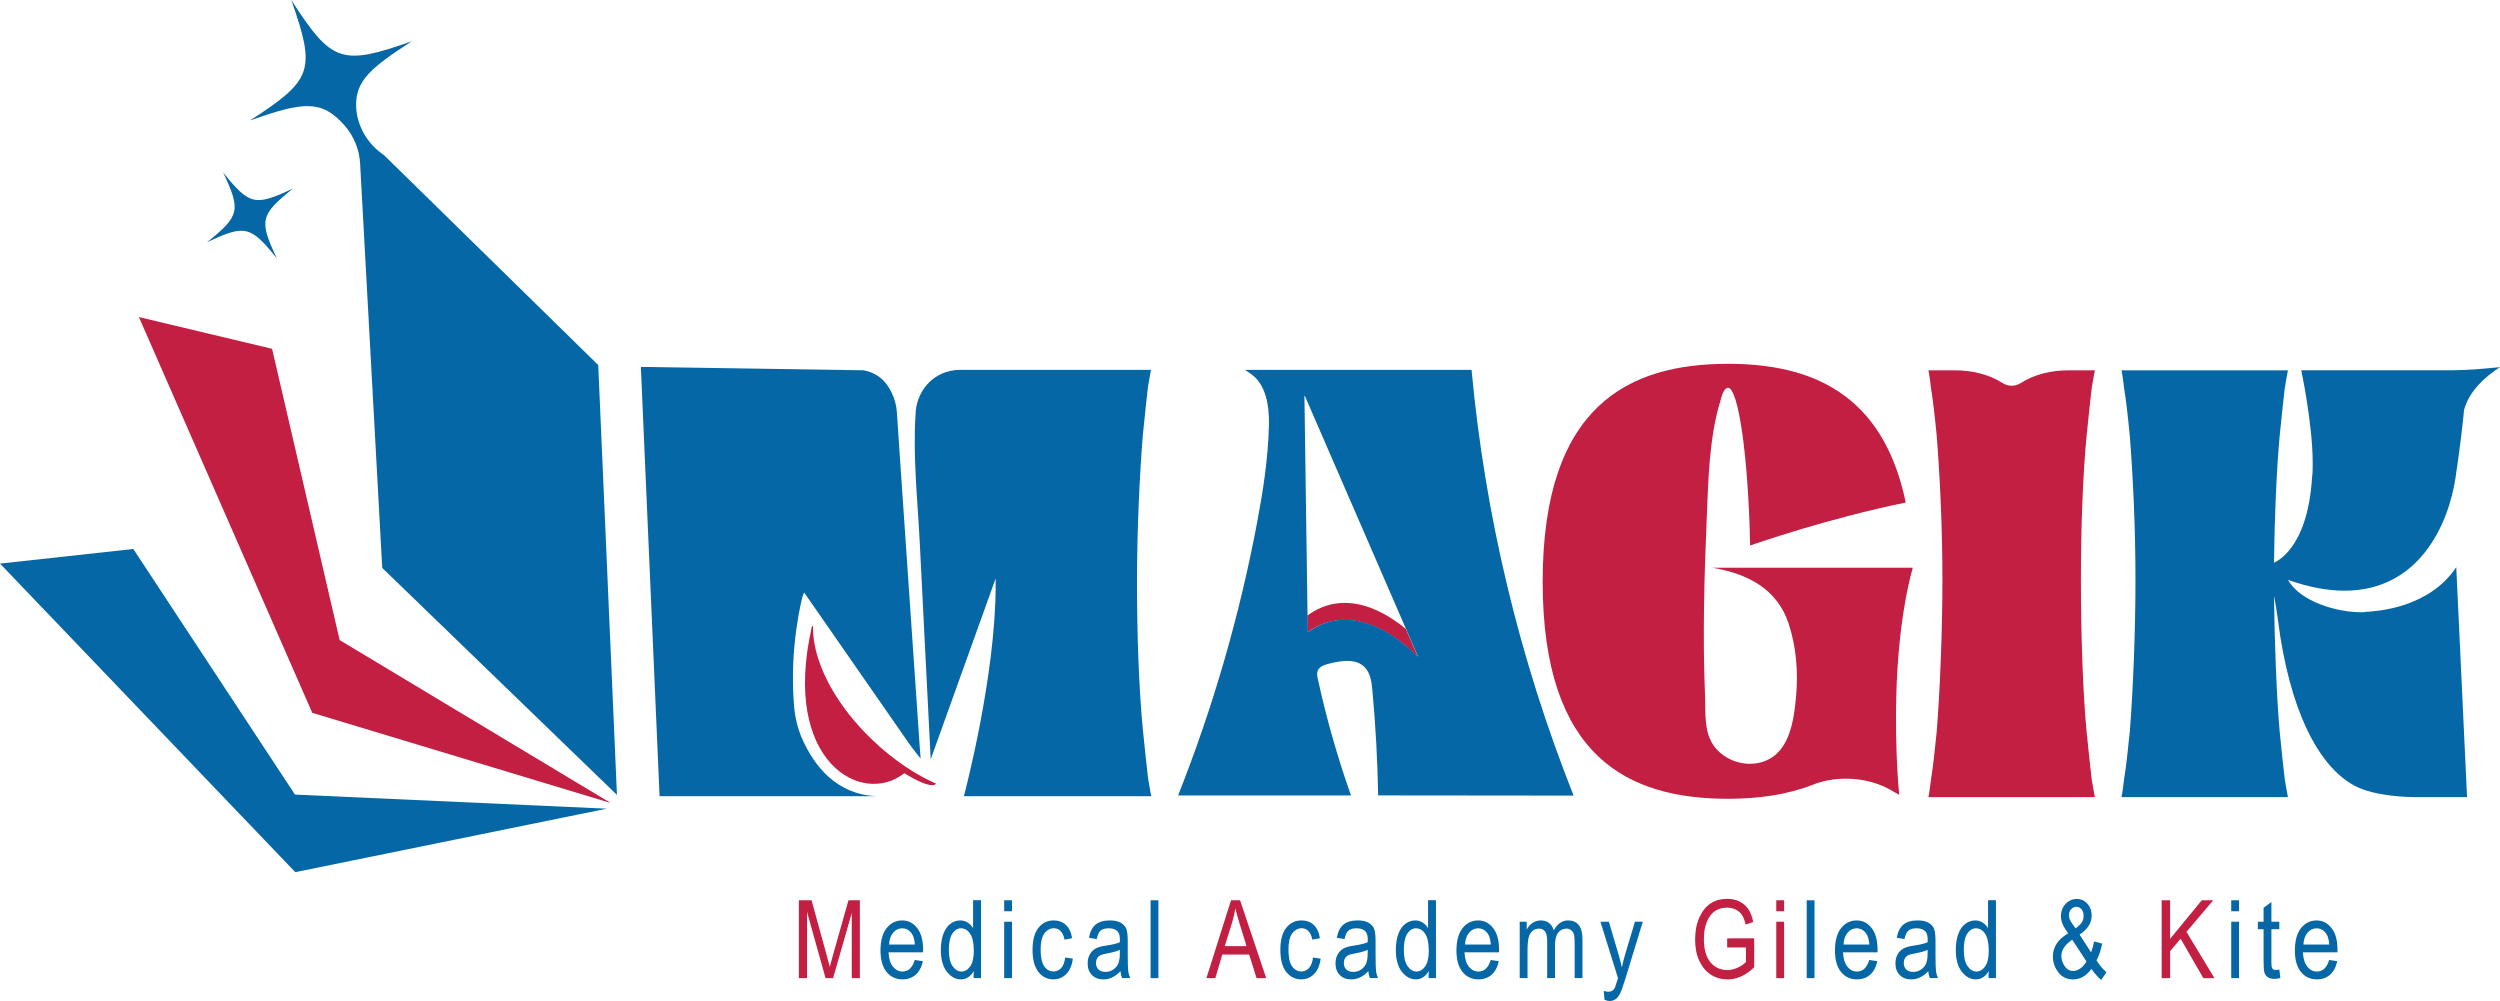 <?xml version="1.0" encoding="UTF-8"?>
<svg id="Layer_2" data-name="Layer 2" xmlns="http://www.w3.org/2000/svg" viewBox="0 0 758.44 303.68">
  <defs>
    <style>
      .cls-1 {
        fill: #c31f43;
      }

      .cls-2 {
        fill: #0567a6;
      }
    </style>
  </defs>
  <g id="Layer_1-2" data-name="Layer 1">
    <g>
      <path class="cls-1" d="m396.61,191.75s0,.04.02.05c0,0,0,0,.02.01.02.01.05.01.08,0,3.49-2.53,7.32-3.79,11.38-3.75,3.3.03,6.76.91,10.3,2.62,6.17,2.98,10.63,7.54,11.47,8.43.08.09.13.14.13.14h0s.06.03.09.01c.03-.02.04-.06.02-.09l-3.63-8.37c-2.02-1.68-4.81-3.7-8.07-5.28-3.54-1.71-7-2.59-10.3-2.62-4.06-.04-7.88,1.23-11.38,3.75-.02.02-.05.02-.08,0,0,0-.01,0-.02-.01-.01-.02-.02-.03-.02-.05"/>
      <path class="cls-2" d="m67.69,52.31c5.44,11.53,5.05,13.21-4.89,21.19,11.53-5.44,13.21-5.05,21.19,4.89-5.44-11.53-5.05-13.21,4.89-21.19-11.53,5.44-13.21,5.05-21.19-4.89Z"/>
      <path class="cls-2" d="m279.03,226.68l-6.19-90.38-.72-10.91c-.11-2.21-.67-4.28-1.56-6.16-.44-.92-.95-1.8-1.55-2.61-.01-.02-.03-.04-.04-.05-1.69-2.29-4.23-3.75-7-4.23l-67.55-1.03,5.68,130.23h65.95c-12.24-.41-18.97-9.17-22.57-17.13,0-.02-.02-.04-.02-.05-1.42-3.16-2.24-6.56-2.54-10.01-1.6-18.21,2.57-33.48,2.57-33.48l.46-1.13,32.12,46.24,1.94,2.55,1.29,1.59-.26-3.45Z"/>
      <path class="cls-1" d="m519.54,172.24c10.72,1.84,19.63,6.43,23.1,16.99,2.33,7.09,2.92,14.7,2.24,22.1-.7,7.6-2.04,17.71-10.78,19.98-4.55,1.18-9.64-.28-12.95-3.61-4.47-4.5-3.65-11.01-3.89-16.9-.73-17.65-.24-35.4.5-53.01.5-11.8.69-24.67,4.13-36.08.28-.94.96-4.06,2.37-4.06,2.95,0,6.1,19.47,6.69,47.79h.2c1.57-.59,23.8-8.26,47-12.98-6.88-33.43-29.11-42.09-53.89-42.09-30.09,0-56.25,12.59-56.25,66.08s26.16,65.88,56.25,65.88c9.05,0,17.7-1.18,25.37-4.13,3.34-1.38,6.88-1.97,10.42-1.97,5.31,0,10.42,1.38,14.75,4.13.79.39,1.38.79,1.38.79-.79-8.46-.98-16.32-.98-23.6,0-29.3,5.11-45.31,5.11-45.31,0,0-60.77,0-60.77,0Z"/>
      <path class="cls-2" d="m346.71,221.28c-1.18-12.19-1.77-28.52-1.77-44.64s.79-32.45,1.77-44.64c.59-6.1,1.18-11.21,1.57-14.75.42-2.54.74-4.26.89-5.04h-57.92c-3.85,0-7.58,1.6-10.07,4.53-1.81,2.13-3.02,4.77-3.34,7.72-.03.31-.06.62-.07.94,0,0-.01.21-.01.22-.85,12.92.63,26.23,1.28,39.17.7,13.95,1.41,27.9,2.11,41.84l.98,19.37.2,3.87s0,.55,0,.55l.19-.53,19.54-54.42v1.96c0,28.12-9.64,64.11-9.64,64.11h56.84s-.39-1.97-.98-5.51c-.39-3.54-.98-8.65-1.57-14.75Z"/>
      <path class="cls-2" d="m446.45,112.21h-68.77c.79.47,1.53,1.02,2.29,1.6,1.18.9,2.12,2.09,2.82,3.4,1.5,2.8,2.01,6.07,2.15,9.2.04.99.05,1.98.02,2.97-.27,9.86-1.79,19.65-3.62,29.34-5.33,28.21-13.35,55.92-23.94,82.61,17.49,0,34.97,0,52.46-.01-4.09-11.55-7.45-23.36-10.06-35.33-.18-.81-.35-1.67-.06-2.45.49-1.34,2.08-1.86,3.46-2.2,3.65-.92,8.05-1.65,10.73.99,1.82,1.79,2.18,4.54,2.41,7.08.99,10.61,1.57,21.25,1.76,31.9,19.77.02,39.53.04,59.3.06-16.41-41.28-26.87-84.91-30.96-129.15Zm-16.45,86.93h0s-.04-.05-.13-.14c-.83-.88-5.28-5.42-11.42-8.39-3.53-1.7-6.98-2.58-10.26-2.61-4.04-.04-7.85,1.22-11.33,3.74-.02.02-.05.02-.07,0,0,0-.01,0-.02-.01-.01-.02-.02-.03-.02-.05l-.99-69.65-.03-1.88s.02-.06.06-.06c0,0,0,0,.02,0h0s.05,0,.06.03l.75,1.73,33.51,77.21s0,.07-.02.09c-.03.02-.07.01-.09-.01Z"/>
      <g>
        <path class="cls-1" d="m634.57,117.74c.58-3.47.96-5.39.96-5.39h-8.03c-5.09,0-10.21,1.14-14.5,3.88-.78.5-1.71.79-2.71.79s-1.93-.29-2.71-.79c-4.29-2.74-9.41-3.88-14.5-3.88h-8.03s.39,1.93.77,5.39c.58,3.47,1.16,8.48,1.73,14.45.96,11.95,1.73,27.74,1.73,43.73s-.77,34.12-1.73,46.07c-.58,5.97-1.16,10.98-1.73,14.45-.39,3.47-.77,5.39-.77,5.39h50.48s-.38-1.93-.96-5.39c-.39-3.47-.96-8.48-1.54-14.45-1.16-11.94-1.73-30.27-1.73-46.07s.58-31.79,1.73-43.73c.58-5.97,1.16-10.98,1.54-14.45Z"/>
        <path class="cls-2" d="m744.97,144.71c1.25-8.21,2.06-15.08,2.57-20.36h0c1.55-5.61,6.01-9.81,10.9-12.97-6.73.65-8.83.85-14.58.96h-45.71s3.47,16.38,3.47,28.13c0,1.54,0,2.89-.19,4.24-1.35,22.35-11.37,25.82-11.56,26.01.19-14.26.77-27.94,1.73-38.53.58-5.97,1.16-10.98,1.54-14.45.58-3.47.96-5.39.96-5.39h-50.48s.39,1.93.77,5.39c.58,3.47,1.16,8.48,1.73,14.45.96,11.95,1.73,27.74,1.73,43.73s-.77,34.12-1.73,46.07c-.58,5.97-1.16,10.98-1.73,14.45-.39,3.47-.77,5.39-.77,5.39h50.48s-.38-1.93-.96-5.39c-.39-3.47-.96-8.48-1.54-14.45-.96-10.79-1.54-27-1.73-41.25.96,4.82,1.35,8.67,1.93,12.52,4.24,26.2,13.1,40.1,22.54,45.11,5.97,3.28,16.76,3.47,18.69,3.47h15.41l-3.27-69.77c-8.48,12.72-24.85,13.29-26.39,13.49-.77,0-1.54.19-2.31.19-7.71,0-18.69-3.28-22.35-9.83,6.55,2.31,12.14,3.28,17.15,3.28,22.73,0,31.6-20.23,33.72-34.49Z"/>
      </g>
      <path class="cls-2" d="m187.17,241.16l-5.68-130.41-65-63.69c-5.02-3.37-8.3-8.92-8.45-14.96-.19-7.62,4.57-11.63,16.87-19.57-21.38,7.5-24.26,6.51-36.54-12.53,7.5,21.38,6.51,24.26-12.53,36.54,16.07-5.64,21.7-6.47,28.72,1.56,2.81,3.21,4.46,7.29,4.69,11.55l6.71,122.65,71.21,68.86Z"/>
      <polygon class="cls-1" points="82.54 105.82 42.14 96.19 94.73 216.25 185.26 243.61 103.04 194.18 82.54 105.82"/>
      <polygon class="cls-2" points="40.44 166.55 0 170.98 89.58 264.59 184.07 245.33 89.49 241.06 40.44 166.55"/>
      <polygon class="cls-1" points="635.53 250.14 635.87 250.14 633.49 250.14 635.53 250.14"/>
      <path class="cls-1" d="m246.39,189.89l-.12.37c-9.32,40.92,15.32,54.5,28.07,44.31,8.87,5.43,9.62,3.16,9.62,3.16-2.78-1.23-5.45-2.68-8.01-4.32-17.23-11.15-29.36-29.08-29.3-43.02q.13-.38-.25-.51"/>
      <g>
        <path class="cls-1" d="m242.36,296.74v-23.62h3.85l4.6,16.73.92,3.5c.23-.87.57-2.13,1.03-3.79l4.65-16.44h3.45v23.62h-2.46v-19.76l-5.65,19.76h-2.3l-5.62-20.1v20.1h-2.47Z"/>
        <path class="cls-2" d="m277.53,291.23l2.45.37c-.41,1.83-1.15,3.2-2.22,4.13-1.07.93-2.39,1.39-3.97,1.39-1.99,0-3.6-.75-4.83-2.26-1.23-1.51-1.84-3.69-1.84-6.53s.62-5.21,1.86-6.76c1.24-1.55,2.81-2.33,4.71-2.33s3.33.76,4.54,2.29,1.82,3.73,1.82,6.62l-.02.77h-10.47c.1,1.92.54,3.37,1.34,4.35.79.98,1.76,1.47,2.9,1.47,1.78,0,3.02-1.17,3.72-3.51Zm-7.81-4.69h7.83c-.11-1.48-.42-2.59-.95-3.32-.76-1.06-1.73-1.59-2.92-1.59-1.06,0-1.97.44-2.72,1.33-.75.89-1.17,2.08-1.24,3.59Z"/>
        <path class="cls-2" d="m295.38,296.74v-2.16c-.43.83-.98,1.46-1.66,1.89-.68.43-1.41.65-2.19.65-1.65,0-3.09-.78-4.29-2.34-1.21-1.56-1.81-3.76-1.81-6.6,0-1.94.27-3.59.8-4.95s1.25-2.36,2.15-3.01,1.89-.98,2.98-.98c.78,0,1.51.21,2.18.62.67.41,1.22.99,1.67,1.73v-8.48h2.4v23.62h-2.22Zm-7.52-8.54c0,2.21.38,3.86,1.15,4.93s1.66,1.61,2.68,1.61,1.89-.52,2.63-1.55c.74-1.03,1.11-2.59,1.11-4.67,0-2.4-.37-4.14-1.11-5.25-.74-1.1-1.68-1.65-2.8-1.65-1,0-1.86.53-2.58,1.59-.72,1.06-1.08,2.72-1.08,4.99Z"/>
        <path class="cls-2" d="m304.64,276.45v-3.33h2.37v3.33h-2.37Zm0,20.29v-17.11h2.37v17.11h-2.37Z"/>
        <path class="cls-2" d="m323.14,290.47l2.34.37c-.27,2.04-.94,3.6-2.02,4.67-1.08,1.07-2.38,1.61-3.89,1.61-1.84,0-3.35-.75-4.54-2.26-1.19-1.51-1.78-3.74-1.78-6.7s.6-5.21,1.8-6.7c1.2-1.49,2.74-2.23,4.62-2.23,1.45,0,2.67.45,3.67,1.35.99.9,1.63,2.26,1.91,4.06l-2.3.42c-.23-1.15-.62-2.02-1.18-2.59-.56-.57-1.23-.86-2.01-.86-1.17,0-2.14.52-2.91,1.55-.77,1.04-1.15,2.68-1.15,4.94s.37,4.02,1.1,5.06c.74,1.04,1.68,1.56,2.83,1.56.9,0,1.67-.35,2.31-1.04.64-.69,1.04-1.77,1.22-3.23Z"/>
        <path class="cls-2" d="m339.92,294.63c-.79.83-1.62,1.45-2.48,1.87-.86.42-1.75.63-2.67.63-1.46,0-2.63-.44-3.5-1.32s-1.3-2.07-1.3-3.56c0-.99.2-1.86.61-2.63s.97-1.36,1.68-1.79,1.78-.75,3.22-.95c1.93-.28,3.35-.62,4.25-1.02l.02-.74c0-1.17-.21-1.99-.63-2.47-.59-.69-1.5-1.03-2.72-1.03-1.11,0-1.93.23-2.48.69s-.95,1.32-1.21,2.58l-2.34-.39c.33-1.84,1.01-3.17,2.02-4.01,1.02-.84,2.47-1.26,4.36-1.26,1.47,0,2.63.28,3.46.83.84.55,1.37,1.24,1.59,2.05.22.82.33,2.01.33,3.58v3.87c0,2.71.05,4.41.15,5.12.1.7.3,1.39.6,2.05h-2.48c-.25-.59-.41-1.29-.48-2.11Zm-.19-6.48c-.87.43-2.17.79-3.88,1.1-1,.17-1.7.37-2.09.59-.4.22-.71.53-.93.93-.22.4-.33.87-.33,1.39,0,.82.25,1.47.76,1.96.5.49,1.2.73,2.09.73s1.62-.22,2.31-.66c.69-.44,1.21-1.03,1.55-1.76.34-.74.52-1.81.52-3.21v-1.06Z"/>
        <path class="cls-2" d="m349.06,296.74v-23.62h2.37v23.62h-2.37Z"/>
        <path class="cls-1" d="m366,296.74l7.47-23.62h2.74l7.93,23.62h-2.93l-2.25-7.15h-8.15l-2.11,7.15h-2.7Zm5.56-9.7h6.6l-2.01-6.54c-.62-2.01-1.08-3.64-1.37-4.9-.25,1.51-.6,3.02-1.06,4.51l-2.16,6.93Z"/>
        <path class="cls-2" d="m398.32,290.47l2.34.37c-.27,2.04-.94,3.6-2.02,4.67-1.08,1.07-2.38,1.61-3.89,1.61-1.84,0-3.35-.75-4.54-2.26-1.19-1.51-1.78-3.74-1.78-6.7s.6-5.21,1.8-6.7c1.2-1.49,2.74-2.23,4.62-2.23,1.45,0,2.67.45,3.67,1.35.99.9,1.63,2.26,1.91,4.06l-2.3.42c-.23-1.15-.62-2.02-1.18-2.59-.56-.57-1.23-.86-2.01-.86-1.17,0-2.14.52-2.91,1.55-.77,1.04-1.15,2.68-1.15,4.94s.37,4.02,1.1,5.06c.74,1.04,1.68,1.56,2.83,1.56.9,0,1.67-.35,2.31-1.04.64-.69,1.04-1.77,1.22-3.23Z"/>
        <path class="cls-2" d="m415.11,294.63c-.79.83-1.62,1.45-2.48,1.87-.86.42-1.75.63-2.67.63-1.46,0-2.63-.44-3.5-1.32s-1.3-2.07-1.3-3.56c0-.99.2-1.86.61-2.63s.97-1.36,1.68-1.79,1.78-.75,3.22-.95c1.93-.28,3.35-.62,4.25-1.02l.02-.74c0-1.17-.21-1.99-.63-2.47-.59-.69-1.5-1.03-2.72-1.03-1.11,0-1.93.23-2.48.69s-.95,1.32-1.21,2.58l-2.34-.39c.33-1.84,1.01-3.17,2.02-4.01,1.02-.84,2.47-1.26,4.36-1.26,1.47,0,2.63.28,3.46.83.84.55,1.37,1.24,1.59,2.05.22.82.33,2.01.33,3.58v3.87c0,2.71.05,4.41.15,5.12.1.7.3,1.39.6,2.05h-2.48c-.25-.59-.41-1.29-.48-2.11Zm-.19-6.48c-.87.43-2.17.79-3.88,1.1-1,.17-1.7.37-2.09.59-.4.22-.71.53-.93.93-.22.4-.33.87-.33,1.39,0,.82.25,1.47.76,1.96.5.49,1.2.73,2.09.73s1.62-.22,2.31-.66c.69-.44,1.21-1.03,1.55-1.76.34-.74.52-1.81.52-3.21v-1.06Z"/>
        <path class="cls-2" d="m433.41,296.74v-2.16c-.43.83-.98,1.46-1.66,1.89-.68.43-1.41.65-2.19.65-1.65,0-3.09-.78-4.29-2.34-1.21-1.56-1.81-3.76-1.81-6.6,0-1.94.27-3.59.8-4.95s1.25-2.36,2.15-3.01,1.89-.98,2.98-.98c.78,0,1.51.21,2.18.62.67.41,1.22.99,1.67,1.73v-8.48h2.4v23.62h-2.22Zm-7.52-8.54c0,2.21.38,3.86,1.15,4.93s1.66,1.61,2.68,1.61,1.89-.52,2.63-1.55c.74-1.03,1.11-2.59,1.11-4.67,0-2.4-.37-4.14-1.11-5.25-.74-1.1-1.68-1.65-2.8-1.65-1,0-1.86.53-2.58,1.59-.72,1.06-1.08,2.72-1.08,4.99Z"/>
        <path class="cls-2" d="m452.26,291.23l2.45.37c-.41,1.83-1.15,3.2-2.22,4.13-1.07.93-2.39,1.39-3.97,1.39-1.99,0-3.6-.75-4.83-2.26-1.23-1.51-1.84-3.69-1.84-6.53s.62-5.21,1.86-6.76c1.24-1.55,2.81-2.33,4.71-2.33s3.33.76,4.54,2.29,1.82,3.73,1.82,6.62l-.02.77h-10.47c.1,1.92.54,3.37,1.34,4.35.79.98,1.76,1.47,2.9,1.47,1.78,0,3.02-1.17,3.72-3.51Zm-7.81-4.69h7.83c-.11-1.48-.42-2.59-.95-3.32-.76-1.06-1.74-1.59-2.92-1.59-1.06,0-1.97.44-2.72,1.33-.75.89-1.17,2.08-1.24,3.59Z"/>
        <path class="cls-2" d="m461.04,296.74v-17.11h2.13v2.38c.47-.89,1.08-1.57,1.82-2.05.74-.48,1.55-.72,2.43-.72.99,0,1.82.25,2.5.76.68.51,1.17,1.25,1.46,2.22.56-.99,1.2-1.74,1.93-2.24.73-.5,1.53-.75,2.42-.75,1.35,0,2.41.46,3.18,1.37.78.91,1.17,2.37,1.17,4.38v11.75h-2.37v-10.79c0-1.23-.09-2.09-.27-2.61-.18-.51-.47-.91-.87-1.19-.4-.28-.85-.42-1.34-.42-1.03,0-1.86.41-2.51,1.22-.65.81-.97,2.09-.97,3.83v9.95h-2.37v-11.13c0-1.42-.22-2.42-.65-3-.43-.58-1.03-.87-1.8-.87-1.09,0-1.94.44-2.57,1.32-.63.88-.94,2.48-.94,4.8v8.89h-2.37Z"/>
        <path class="cls-2" d="m486.78,303.33l-.26-2.72c.53.17.98.26,1.35.26.5,0,.92-.1,1.25-.31s.6-.52.81-.95c.08-.15.39-1.1.94-2.84l-5.34-17.14h2.56l2.93,9.9c.37,1.23.7,2.56,1.02,3.96.27-1.33.59-2.63.97-3.9l3-9.97h2.38l-5.32,17.4c-.7,2.26-1.25,3.76-1.65,4.52-.4.76-.86,1.3-1.37,1.64-.51.33-1.09.5-1.74.5-.45,0-.96-.12-1.53-.36Z"/>
        <path class="cls-1" d="m523.98,287.47v-2.79l8.2-.02v8.78c-1.26,1.22-2.56,2.15-3.9,2.76-1.34.62-2.72.93-4.14.93-1.89,0-3.58-.47-5.06-1.42-1.48-.95-2.66-2.33-3.52-4.14-.87-1.82-1.3-4-1.3-6.55s.44-4.83,1.31-6.74c.87-1.91,2.01-3.32,3.42-4.23s3.07-1.36,5-1.36c1.42,0,2.66.26,3.72.79,1.06.53,1.94,1.27,2.63,2.24s1.2,2.29,1.55,3.98l-2.3.77c-.31-1.33-.7-2.33-1.18-2.99-.47-.66-1.1-1.18-1.87-1.56-.77-.38-1.64-.56-2.61-.56-1.41,0-2.62.34-3.63,1.02-1.01.68-1.83,1.74-2.45,3.18-.62,1.44-.93,3.2-.93,5.27,0,3.16.66,5.53,1.98,7.1s3.04,2.36,5.16,2.36c1.01,0,2.04-.24,3.1-.73,1.06-.48,1.9-1.06,2.52-1.72v-4.4h-5.69Z"/>
        <path class="cls-1" d="m538.88,276.45v-3.33h2.37v3.33h-2.37Zm0,20.29v-17.11h2.37v17.11h-2.37Z"/>
        <path class="cls-2" d="m548.11,296.74v-23.62h2.37v23.62h-2.37Z"/>
        <path class="cls-2" d="m567.09,291.23l2.45.37c-.41,1.83-1.15,3.2-2.22,4.13-1.07.93-2.39,1.39-3.97,1.39-1.99,0-3.6-.75-4.83-2.26-1.23-1.51-1.84-3.69-1.84-6.53s.62-5.21,1.86-6.76c1.24-1.55,2.81-2.33,4.71-2.33s3.33.76,4.54,2.29,1.82,3.73,1.82,6.62l-.02.77h-10.47c.1,1.92.54,3.37,1.34,4.35.79.98,1.76,1.47,2.9,1.47,1.78,0,3.02-1.17,3.72-3.51Zm-7.81-4.69h7.83c-.11-1.48-.42-2.59-.95-3.32-.76-1.06-1.74-1.59-2.92-1.59-1.06,0-1.97.44-2.72,1.33-.75.89-1.17,2.08-1.24,3.59Z"/>
        <path class="cls-2" d="m584.99,294.63c-.79.83-1.62,1.45-2.48,1.87-.86.42-1.75.63-2.67.63-1.46,0-2.63-.44-3.5-1.32-.87-.88-1.31-2.07-1.31-3.56,0-.99.2-1.86.61-2.63s.97-1.36,1.68-1.79,1.78-.75,3.22-.95c1.93-.28,3.35-.62,4.25-1.02l.02-.74c0-1.17-.21-1.99-.63-2.47-.59-.69-1.5-1.03-2.72-1.03-1.11,0-1.93.23-2.48.69-.55.46-.95,1.32-1.21,2.58l-2.34-.39c.33-1.84,1.01-3.17,2.02-4.01,1.02-.84,2.47-1.26,4.36-1.26,1.47,0,2.63.28,3.46.83.84.55,1.37,1.24,1.59,2.05.22.82.33,2.01.33,3.58v3.87c0,2.71.05,4.41.15,5.12.1.7.3,1.39.6,2.05h-2.48c-.25-.59-.41-1.29-.48-2.11Zm-.19-6.48c-.87.43-2.17.79-3.88,1.1-1,.17-1.7.37-2.1.59-.4.22-.71.53-.93.93-.22.4-.33.87-.33,1.39,0,.82.25,1.47.76,1.96.5.49,1.2.73,2.09.73s1.62-.22,2.31-.66c.69-.44,1.21-1.03,1.55-1.76.34-.74.52-1.81.52-3.21v-1.06Z"/>
        <path class="cls-2" d="m603.29,296.74v-2.16c-.43.83-.98,1.46-1.66,1.89-.68.43-1.41.65-2.19.65-1.65,0-3.09-.78-4.29-2.34-1.21-1.56-1.81-3.76-1.81-6.6,0-1.94.27-3.59.8-4.95s1.25-2.36,2.15-3.01,1.89-.98,2.98-.98c.78,0,1.51.21,2.18.62.67.41,1.23.99,1.67,1.73v-8.48h2.4v23.62h-2.22Zm-7.52-8.54c0,2.21.38,3.86,1.15,4.93.77,1.07,1.66,1.61,2.68,1.61s1.89-.52,2.63-1.55c.74-1.03,1.11-2.59,1.11-4.67,0-2.4-.37-4.14-1.11-5.25-.74-1.1-1.68-1.65-2.81-1.65-1,0-1.86.53-2.58,1.59-.72,1.06-1.08,2.72-1.08,4.99Z"/>
        <path class="cls-2" d="m634.5,293.94c-1.57,2.13-3.42,3.19-5.54,3.19-1.92,0-3.43-.72-4.52-2.16-1.09-1.44-1.64-3.03-1.64-4.77,0-2.91,1.54-5.26,4.62-7.04-.85-1.19-1.43-2.16-1.73-2.93-.3-.77-.45-1.52-.45-2.25,0-1.49.47-2.74,1.41-3.75.94-1.01,2.07-1.51,3.39-1.51s2.34.48,3.21,1.43c.87.95,1.31,2.16,1.31,3.62,0,2.24-1.22,4.16-3.67,5.75l3.48,5.39c.38-.92.69-2.02.92-3.29l2.46.64c-.42,2.04-.99,3.74-1.71,5.09.87,1.42,1.88,2.63,3.01,3.62l-1.59,2.32c-.96-.77-1.95-1.88-2.96-3.35Zm-1.52-2.28l-4.33-6.6c-1.22.89-2.08,1.73-2.56,2.52-.48.79-.72,1.6-.72,2.44,0,1.07.33,2.1,1,3.08.66.98,1.53,1.47,2.6,1.47.69,0,1.41-.26,2.17-.79s1.38-1.23,1.85-2.12Zm-3.32-10.02c.99-.72,1.65-1.35,1.97-1.9.32-.55.49-1.18.49-1.9,0-.84-.22-1.5-.64-2-.43-.49-.95-.74-1.55-.74s-1.14.24-1.59.72c-.45.48-.67,1.11-.67,1.88s.31,1.55.94,2.43l1.06,1.5Z"/>
        <path class="cls-1" d="m655.79,296.74v-23.62h2.56v11.71l9.62-11.71h3.48l-8.13,9.58,8.49,14.04h-3.38l-6.88-11.95-3.19,3.76v8.19h-2.56Z"/>
        <path class="cls-2" d="m676.9,276.45v-3.33h2.37v3.33h-2.37Zm0,20.29v-17.11h2.37v17.11h-2.37Z"/>
        <path class="cls-2" d="m691.49,294.15l.32,2.56c-.66.17-1.25.26-1.77.26-.83,0-1.49-.16-2-.49-.51-.33-.85-.78-1.04-1.35-.19-.57-.28-1.7-.28-3.4v-9.84h-1.74v-2.26h1.74v-4.24l2.37-1.74v5.98h2.4v2.26h-2.4v10.01c0,.92.07,1.52.21,1.79.2.39.59.58,1.14.58.27,0,.62-.04,1.05-.11Z"/>
        <path class="cls-2" d="m706.62,291.23l2.45.37c-.41,1.83-1.15,3.2-2.22,4.13-1.07.93-2.39,1.39-3.97,1.39-1.99,0-3.6-.75-4.83-2.26-1.23-1.51-1.84-3.69-1.84-6.53s.62-5.21,1.86-6.76c1.24-1.55,2.81-2.33,4.71-2.33s3.33.76,4.54,2.29,1.82,3.73,1.82,6.62l-.02.77h-10.47c.1,1.92.54,3.37,1.34,4.35.79.98,1.76,1.47,2.9,1.47,1.78,0,3.02-1.17,3.72-3.51Zm-7.81-4.69h7.83c-.11-1.48-.42-2.59-.95-3.32-.76-1.06-1.74-1.59-2.92-1.59-1.06,0-1.97.44-2.72,1.33-.75.89-1.17,2.08-1.24,3.59Z"/>
      </g>
    </g>
  </g>
</svg>